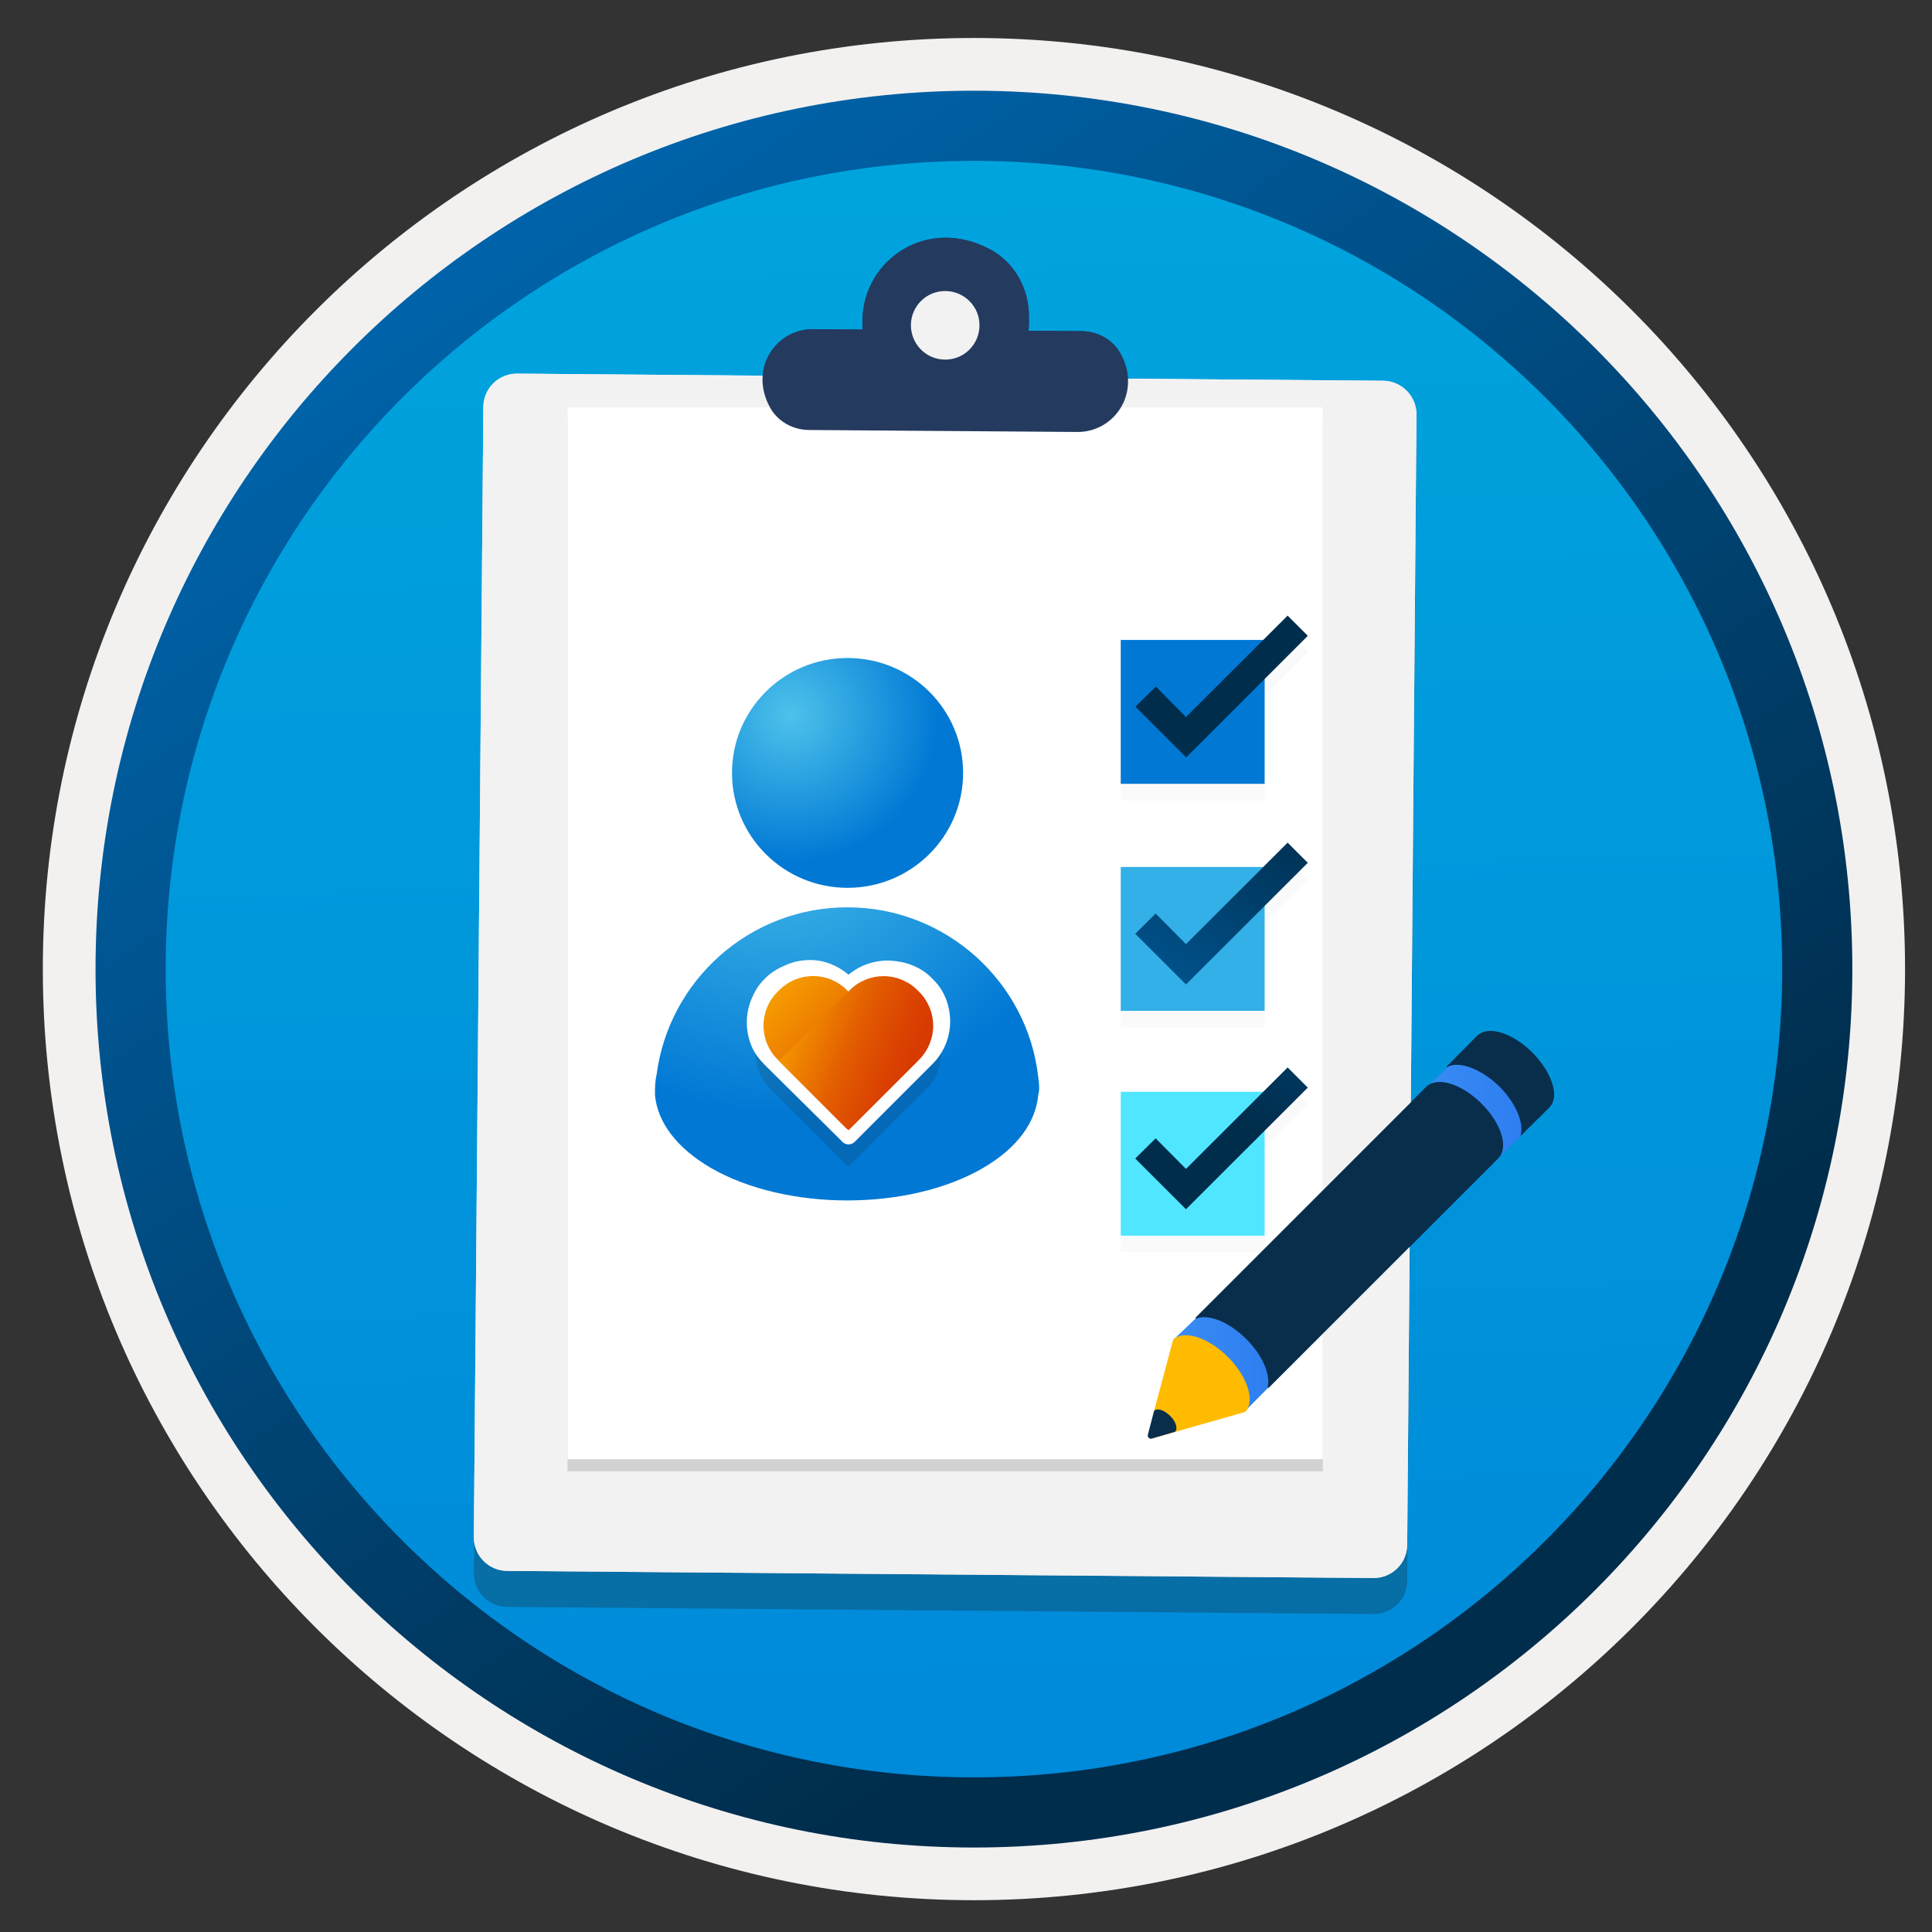 <svg width="103" height="103" viewBox="0 0 103 103" fill="none" xmlns="http://www.w3.org/2000/svg">
<rect x="0" y="0" width="103" height="103" fill="#333333" stroke="none"/>
<path d="M51.923 98.475C26.073 98.475 5.113 77.525 5.113 51.666C5.113 25.805 26.073 4.855 51.923 4.855C77.773 4.855 98.733 25.816 98.733 51.666C98.733 77.516 77.773 98.475 51.923 98.475Z" fill="url(#paint0_linear_166_42568)"/>
<path fill-rule="evenodd" clip-rule="evenodd" d="M97.823 51.665C97.823 77.015 77.273 97.565 51.923 97.565C26.573 97.565 6.023 77.015 6.023 51.665C6.023 26.315 26.573 5.765 51.923 5.765C77.273 5.765 97.823 26.315 97.823 51.665ZM51.923 2.025C79.343 2.025 101.563 24.245 101.563 51.665C101.563 79.085 79.333 101.305 51.923 101.305C24.503 101.305 2.283 79.075 2.283 51.665C2.283 24.245 24.503 2.025 51.923 2.025Z" fill="#F2F1F0"/>
<path fill-rule="evenodd" clip-rule="evenodd" d="M95.013 51.666C95.013 75.466 75.723 94.756 51.923 94.756C28.123 94.756 8.833 75.466 8.833 51.666C8.833 27.866 28.123 8.576 51.923 8.576C75.723 8.576 95.013 27.866 95.013 51.666ZM51.923 4.836C77.783 4.836 98.753 25.806 98.753 51.666C98.753 77.526 77.783 98.496 51.923 98.496C26.063 98.496 5.093 77.526 5.093 51.666C5.093 25.806 26.053 4.836 51.923 4.836Z" fill="url(#paint1_linear_166_42568)"/>
<path opacity="0.15" d="M73.727 22.208L27.57 21.828C26.569 21.818 25.757 22.619 25.757 23.62L25.262 83.856C25.251 84.857 26.052 85.668 27.053 85.668L73.21 86.047C74.212 86.058 75.023 85.257 75.023 84.256L75.518 24.02C75.508 23.03 74.707 22.218 73.727 22.208Z" fill="#1F1D20"/>
<path d="M73.737 20.299L27.58 19.92C26.579 19.91 25.768 20.71 25.768 21.712L25.262 81.937C25.251 82.938 26.052 83.749 27.053 83.749L73.21 84.129C74.212 84.139 75.023 83.338 75.023 82.337L75.518 22.101C75.518 21.121 74.728 20.31 73.737 20.299Z" fill="#F2F2F2"/>
<path opacity="0.15" d="M70.523 22.365H30.257V78.439H70.523V22.365Z" fill="#1F1D20"/>
<path d="M70.523 21.723H30.257V77.796H70.523V21.723Z" fill="white"/>
<path fill-rule="evenodd" clip-rule="evenodd" d="M52.798 13.302C54.105 14.008 54.863 15.41 54.853 16.885V17.244C54.853 17.381 54.842 17.496 54.832 17.633L57.667 17.654C58.51 17.665 59.3 18.087 59.721 18.824C60.902 20.921 59.405 23.05 57.435 23.029L43.124 22.924C42.281 22.913 41.491 22.491 41.069 21.754C39.889 19.657 41.385 17.528 43.356 17.549L45.99 17.57C45.98 17.444 45.98 17.317 45.98 17.18V17.064C46.022 13.861 49.426 11.49 52.798 13.302Z" fill="#243A5E"/>
<path d="M50.374 19.172C51.386 19.183 52.208 18.372 52.219 17.36C52.229 16.348 51.418 15.526 50.406 15.516C49.394 15.505 48.572 16.317 48.562 17.328C48.562 18.34 49.363 19.162 50.374 19.172Z" fill="#F2F2F2"/>
<path d="M55.351 57.425C54.786 52.356 50.438 48.371 45.178 48.371C39.961 48.371 35.657 52.27 35.005 57.294C34.918 57.641 34.918 58.031 34.918 58.377C35.048 59.807 36.048 61.193 37.918 62.276C41.917 64.572 48.438 64.572 52.395 62.276C54.264 61.193 55.22 59.807 55.351 58.377C55.438 58.074 55.394 57.728 55.351 57.425Z" fill="url(#paint2_radial_166_42568)"/>
<path d="M45.185 47.332C48.588 47.332 51.346 44.59 51.346 41.206C51.346 37.823 48.588 35.08 45.185 35.08C41.783 35.08 39.025 37.823 39.025 41.206C39.025 44.59 41.783 47.332 45.185 47.332Z" fill="url(#paint3_radial_166_42568)"/>
<path opacity="0.15" fill-rule="evenodd" clip-rule="evenodd" d="M49.371 54.139L49.272 54.04C48.749 53.518 48.04 53.225 47.301 53.225C46.562 53.225 45.853 53.518 45.33 54.04L45.231 54.139L45.132 54.04C44.873 53.781 44.565 53.574 44.226 53.434C43.887 53.293 43.524 53.221 43.157 53.221C42.79 53.221 42.426 53.293 42.087 53.434C41.748 53.574 41.441 53.781 41.181 54.04L41.091 54.131C40.569 54.654 40.275 55.363 40.275 56.102C40.275 56.841 40.569 57.55 41.091 58.073L41.19 58.172L45.099 62.082C45.116 62.1 45.137 62.114 45.159 62.124C45.182 62.134 45.206 62.139 45.231 62.139C45.256 62.139 45.28 62.134 45.303 62.124C45.325 62.114 45.346 62.1 45.363 62.082L49.371 58.073C49.893 57.552 50.186 56.844 50.186 56.106C50.186 55.368 49.893 54.661 49.371 54.139V54.139Z" fill="#1F1D20"/>
<path d="M43.52 52.89C44.259 52.893 44.445 52.892 44.966 53.416L45.124 53.515L45.321 53.451C45.844 52.926 45.996 53.128 46.737 53.126C47.103 53.127 47.137 52.498 47.475 52.639C47.813 52.781 47.233 53.058 47.49 53.318L48.124 53.539C48.647 54.063 48.124 53.479 48.124 54.218C48.124 54.958 48.927 54.418 48.405 54.941L45.66 58.572L45.528 58.703L45.397 58.572L42.384 56.048L42.277 55.941C42.017 55.683 41.846 56.15 41.705 55.812C41.564 55.474 41.469 55.19 41.469 54.823C41.469 54.457 41.563 54.327 41.705 53.988C41.846 53.65 42.035 53.974 42.295 53.717L42.443 53.392C42.702 53.132 42.045 52.766 42.384 52.625C42.723 52.483 42.879 52.875 43.246 52.874L43.52 52.89ZM43.188 51.182C42.76 51.18 42.336 51.264 41.94 51.428C41.545 51.592 41.114 51.832 40.812 52.136L40.722 52.234C40.418 52.533 40.225 52.874 40.061 53.267C39.897 53.66 39.814 54.082 39.815 54.508C39.814 54.936 39.898 55.36 40.061 55.756C40.225 56.151 40.473 56.472 40.777 56.774L40.842 56.84L40.877 56.878L44.819 60.779L44.91 60.878C44.999 60.963 45.117 61.01 45.239 61.01C45.299 61.01 45.358 60.999 45.413 60.976C45.468 60.953 45.518 60.92 45.56 60.878L45.667 60.779L45.717 60.722L49.7 56.738C50.004 56.44 50.245 56.083 50.409 55.69C50.573 55.297 50.657 54.876 50.655 54.45C50.656 54.022 50.573 53.597 50.409 53.202C50.245 52.806 50.046 52.512 49.742 52.21L49.652 52.12C49.081 51.546 48.273 51.252 47.464 51.214C46.656 51.175 45.862 51.445 45.239 51.962C44.658 51.474 43.947 51.183 43.188 51.182Z" fill="white"/>
<path fill-rule="evenodd" clip-rule="evenodd" d="M48.928 56.562L45.231 60.259L41.458 56.486C41.219 56.25 41.029 55.968 40.9 55.658C40.771 55.348 40.704 55.015 40.704 54.679C40.704 54.343 40.771 54.01 40.9 53.7C41.029 53.39 41.219 53.108 41.458 52.872L41.541 52.789C41.777 52.55 42.059 52.361 42.369 52.231C42.679 52.102 43.012 52.035 43.348 52.035C43.684 52.035 44.017 52.102 44.327 52.231C44.637 52.361 44.919 52.55 45.155 52.789L48.928 56.562Z" fill="url(#paint4_linear_166_42568)"/>
<path fill-rule="evenodd" clip-rule="evenodd" d="M45.102 60.138L41.526 56.561L45.299 52.789C45.778 52.31 46.428 52.041 47.106 52.041C47.783 52.041 48.433 52.31 48.913 52.789L49.003 52.879C49.482 53.359 49.751 54.009 49.751 54.686C49.751 55.364 49.482 56.014 49.003 56.493L45.336 60.153C45.302 60.179 45.259 60.191 45.217 60.188C45.174 60.186 45.133 60.168 45.102 60.138V60.138Z" fill="url(#paint5_linear_166_42568)"/>
<g opacity="0.15">
<path opacity="0.15" fill-rule="evenodd" clip-rule="evenodd" d="M67.35 35.002H59.75V42.672H67.421V37.093L69.723 34.791L68.647 33.715L67.35 35.002Z" fill="#1F1D20"/>
<path opacity="0.15" fill-rule="evenodd" clip-rule="evenodd" d="M67.35 47.105H59.75V54.776H67.421V49.197L69.723 46.884L68.647 45.809L67.35 47.105Z" fill="#1F1D20"/>
<path opacity="0.15" fill-rule="evenodd" clip-rule="evenodd" d="M68.647 57.803L67.35 59.09H59.75V66.76H67.421V61.181L69.723 58.878L68.647 57.803Z" fill="#1F1D20"/>
</g>
<path d="M67.421 34.117H59.75V41.788H67.421V34.117Z" fill="#0078D4"/>
<path d="M69.723 33.896L68.647 32.82L63.228 38.229L61.62 36.6L60.534 37.676L63.239 40.38L69.723 33.896Z" fill="url(#paint6_linear_166_42568)"/>
<path d="M67.421 46.221H59.75V53.891H67.421V46.221Z" fill="#32B0E7"/>
<path d="M69.722 45.999L68.647 44.924L63.228 50.333L61.609 48.704L60.523 49.78L63.228 52.484L69.722 45.999Z" fill="url(#paint7_linear_166_42568)"/>
<path d="M67.421 58.205H59.75V65.876H67.421V58.205Z" fill="#50E6FF"/>
<path d="M69.722 57.984L68.647 56.908L63.228 62.317L61.609 60.688L60.523 61.764L63.228 64.468L69.722 57.984Z" fill="url(#paint8_linear_166_42568)"/>
<path d="M77.432 56.661L75.926 58.113L79.649 61.976L81.898 59.727L81.166 56.359L77.432 56.661Z" fill="url(#paint9_linear_166_42568)"/>
<path d="M64.089 69.959L62.583 71.401L66.349 75.254L68.512 73.08L67.791 69.701L64.089 69.959Z" fill="url(#paint10_linear_166_42568)"/>
<path d="M81.694 56.122C80.65 55.078 79.359 54.669 78.788 55.197H78.778L77.131 56.865C77.121 56.875 77.131 56.897 77.153 56.886C77.777 56.542 78.961 56.972 79.94 57.93C80.822 58.812 81.253 59.867 81.07 60.523C81.07 60.545 81.08 60.555 81.091 60.534L82.598 59.038L82.608 59.027C82.608 59.027 82.608 59.027 82.608 59.017L82.619 59.006C83.146 58.468 82.737 57.177 81.694 56.122Z" fill="#092E4C"/>
<path d="M78.982 58.834C77.949 57.801 76.679 57.392 76.087 57.898L63.745 70.24C63.724 70.261 63.745 70.305 63.777 70.294C64.434 70.046 65.521 70.466 66.446 71.391C67.307 72.252 67.737 73.274 67.587 73.942C67.576 73.974 67.63 74.006 67.651 73.974L79.918 61.707C80.424 61.137 80.025 59.867 78.982 58.834Z" fill="#092E4C"/>
<path d="M65.467 72.348C64.402 71.282 63.1 70.884 62.54 71.422V71.433L61.529 75.21C61.69 75.049 61.787 75.339 62.088 75.64C62.4 75.942 62.282 75.888 62.12 76.049L61.4 76.695L66.382 75.275C66.93 74.715 66.522 73.402 65.467 72.348Z" fill="#FFBB00"/>
<path d="M62.378 75.48C62.077 75.178 61.7 75.049 61.528 75.211L61.195 76.491C61.163 76.62 61.281 76.728 61.399 76.696L62.647 76.33C62.809 76.168 62.691 75.781 62.378 75.48Z" fill="#092E4C"/>
<path opacity="0.15" d="M73.727 22.208L27.57 21.828C26.569 21.818 25.757 22.619 25.757 23.62L25.262 83.856C25.251 84.857 26.052 85.668 27.053 85.668L73.21 86.047C74.212 86.058 75.023 85.257 75.023 84.256L75.518 24.02C75.508 23.03 74.707 22.218 73.727 22.208Z" fill="#1F1D20"/>
<path d="M73.737 20.299L27.58 19.92C26.579 19.91 25.768 20.71 25.768 21.712L25.262 81.937C25.251 82.938 26.052 83.749 27.053 83.749L73.21 84.129C74.212 84.139 75.023 83.338 75.023 82.337L75.518 22.101C75.518 21.121 74.728 20.31 73.737 20.299Z" fill="#F2F2F2"/>
<path opacity="0.15" d="M70.523 22.365H30.257V78.439H70.523V22.365Z" fill="#1F1D20"/>
<path d="M70.523 21.723H30.257V77.796H70.523V21.723Z" fill="white"/>
<path fill-rule="evenodd" clip-rule="evenodd" d="M52.798 13.302C54.105 14.008 54.863 15.41 54.853 16.885V17.244C54.853 17.381 54.842 17.496 54.832 17.633L57.667 17.654C58.51 17.665 59.3 18.087 59.721 18.824C60.902 20.921 59.405 23.05 57.435 23.029L43.124 22.924C42.281 22.913 41.491 22.491 41.069 21.754C39.889 19.657 41.385 17.528 43.356 17.549L45.99 17.57C45.98 17.444 45.98 17.317 45.98 17.18V17.064C46.022 13.861 49.426 11.49 52.798 13.302Z" fill="#243A5E"/>
<path d="M50.374 19.172C51.386 19.183 52.208 18.372 52.219 17.36C52.229 16.348 51.418 15.526 50.406 15.516C49.394 15.505 48.572 16.317 48.562 17.328C48.562 18.34 49.363 19.162 50.374 19.172Z" fill="#F2F2F2"/>
<path d="M55.351 57.425C54.786 52.356 50.438 48.371 45.178 48.371C39.961 48.371 35.657 52.27 35.005 57.294C34.918 57.641 34.918 58.031 34.918 58.377C35.048 59.807 36.048 61.193 37.918 62.276C41.917 64.572 48.438 64.572 52.395 62.276C54.264 61.193 55.22 59.807 55.351 58.377C55.438 58.074 55.394 57.728 55.351 57.425Z" fill="url(#paint11_radial_166_42568)"/>
<path d="M45.185 47.332C48.588 47.332 51.346 44.59 51.346 41.206C51.346 37.823 48.588 35.08 45.185 35.08C41.783 35.08 39.025 37.823 39.025 41.206C39.025 44.59 41.783 47.332 45.185 47.332Z" fill="url(#paint12_radial_166_42568)"/>
<path opacity="0.15" fill-rule="evenodd" clip-rule="evenodd" d="M49.371 54.139L49.272 54.04C48.749 53.518 48.04 53.225 47.301 53.225C46.562 53.225 45.853 53.518 45.33 54.04L45.231 54.139L45.132 54.04C44.873 53.781 44.565 53.574 44.226 53.434C43.887 53.293 43.524 53.221 43.157 53.221C42.79 53.221 42.426 53.293 42.087 53.434C41.748 53.574 41.441 53.781 41.181 54.04L41.091 54.131C40.569 54.654 40.275 55.363 40.275 56.102C40.275 56.841 40.569 57.55 41.091 58.073L41.19 58.172L45.099 62.082C45.116 62.1 45.137 62.114 45.159 62.124C45.182 62.134 45.206 62.139 45.231 62.139C45.256 62.139 45.28 62.134 45.303 62.124C45.325 62.114 45.346 62.1 45.363 62.082L49.371 58.073C49.893 57.552 50.186 56.844 50.186 56.106C50.186 55.368 49.893 54.661 49.371 54.139V54.139Z" fill="#1F1D20"/>
<path d="M43.52 52.89C44.259 52.893 44.445 52.892 44.966 53.416L45.124 53.515L45.321 53.451C45.844 52.926 45.996 53.128 46.737 53.126C47.103 53.127 47.137 52.498 47.475 52.639C47.813 52.781 47.233 53.058 47.49 53.318L48.124 53.539C48.647 54.063 48.124 53.479 48.124 54.218C48.124 54.958 48.927 54.418 48.405 54.941L45.66 58.572L45.528 58.703L45.397 58.572L42.384 56.048L42.277 55.941C42.017 55.683 41.846 56.15 41.705 55.812C41.564 55.474 41.469 55.19 41.469 54.823C41.469 54.457 41.563 54.327 41.705 53.988C41.846 53.65 42.035 53.974 42.295 53.717L42.443 53.392C42.702 53.132 42.045 52.766 42.384 52.625C42.723 52.483 42.879 52.875 43.246 52.874L43.52 52.89ZM43.188 51.182C42.76 51.18 42.336 51.264 41.94 51.428C41.545 51.592 41.114 51.832 40.812 52.136L40.722 52.234C40.418 52.533 40.225 52.874 40.061 53.267C39.897 53.66 39.814 54.082 39.815 54.508C39.814 54.936 39.898 55.36 40.061 55.756C40.225 56.151 40.473 56.472 40.777 56.774L40.842 56.84L40.877 56.878L44.819 60.779L44.91 60.878C44.999 60.963 45.117 61.01 45.239 61.01C45.299 61.01 45.358 60.999 45.413 60.976C45.468 60.953 45.518 60.92 45.56 60.878L45.667 60.779L45.717 60.722L49.7 56.738C50.004 56.44 50.245 56.083 50.409 55.69C50.573 55.297 50.657 54.876 50.655 54.45C50.656 54.022 50.573 53.597 50.409 53.202C50.245 52.806 50.046 52.512 49.742 52.21L49.652 52.12C49.081 51.546 48.273 51.252 47.464 51.214C46.656 51.175 45.862 51.445 45.239 51.962C44.658 51.474 43.947 51.183 43.188 51.182Z" fill="white"/>
<path fill-rule="evenodd" clip-rule="evenodd" d="M48.928 56.562L45.231 60.259L41.458 56.486C41.219 56.25 41.029 55.968 40.9 55.658C40.771 55.348 40.704 55.015 40.704 54.679C40.704 54.343 40.771 54.01 40.9 53.7C41.029 53.39 41.219 53.108 41.458 52.872L41.541 52.789C41.777 52.55 42.059 52.361 42.369 52.231C42.679 52.102 43.012 52.035 43.348 52.035C43.684 52.035 44.017 52.102 44.327 52.231C44.637 52.361 44.919 52.55 45.155 52.789L48.928 56.562Z" fill="url(#paint13_linear_166_42568)"/>
<path fill-rule="evenodd" clip-rule="evenodd" d="M45.102 60.138L41.526 56.561L45.299 52.789C45.778 52.31 46.428 52.041 47.106 52.041C47.783 52.041 48.433 52.31 48.913 52.789L49.003 52.879C49.482 53.359 49.751 54.009 49.751 54.686C49.751 55.364 49.482 56.014 49.003 56.493L45.336 60.153C45.302 60.179 45.259 60.191 45.217 60.188C45.174 60.186 45.133 60.168 45.102 60.138V60.138Z" fill="url(#paint14_linear_166_42568)"/>
<g opacity="0.15">
<path opacity="0.15" fill-rule="evenodd" clip-rule="evenodd" d="M67.35 35.002H59.75V42.672H67.421V37.093L69.723 34.791L68.647 33.715L67.35 35.002Z" fill="#1F1D20"/>
<path opacity="0.15" fill-rule="evenodd" clip-rule="evenodd" d="M67.35 47.105H59.75V54.776H67.421V49.197L69.723 46.884L68.647 45.809L67.35 47.105Z" fill="#1F1D20"/>
<path opacity="0.15" fill-rule="evenodd" clip-rule="evenodd" d="M68.647 57.803L67.35 59.09H59.75V66.76H67.421V61.181L69.723 58.878L68.647 57.803Z" fill="#1F1D20"/>
</g>
<path d="M67.421 34.117H59.75V41.788H67.421V34.117Z" fill="#0078D4"/>
<path d="M69.723 33.896L68.647 32.82L63.228 38.229L61.62 36.6L60.534 37.676L63.239 40.38L69.723 33.896Z" fill="url(#paint15_linear_166_42568)"/>
<path d="M67.421 46.221H59.75V53.891H67.421V46.221Z" fill="#32B0E7"/>
<path d="M69.722 45.999L68.647 44.924L63.228 50.333L61.609 48.704L60.523 49.78L63.228 52.484L69.722 45.999Z" fill="url(#paint16_linear_166_42568)"/>
<path d="M67.421 58.205H59.75V65.876H67.421V58.205Z" fill="#50E6FF"/>
<path d="M69.722 57.984L68.647 56.908L63.228 62.317L61.609 60.688L60.523 61.764L63.228 64.468L69.722 57.984Z" fill="url(#paint17_linear_166_42568)"/>
<path d="M77.432 56.661L75.926 58.113L79.649 61.976L81.898 59.727L81.166 56.359L77.432 56.661Z" fill="url(#paint18_linear_166_42568)"/>
<path d="M64.089 69.959L62.583 71.401L66.349 75.254L68.512 73.08L67.791 69.701L64.089 69.959Z" fill="url(#paint19_linear_166_42568)"/>
<path d="M81.694 56.122C80.65 55.078 79.359 54.669 78.788 55.197H78.778L77.131 56.865C77.121 56.875 77.131 56.897 77.153 56.886C77.777 56.542 78.961 56.972 79.94 57.93C80.822 58.812 81.253 59.867 81.07 60.523C81.07 60.545 81.08 60.555 81.091 60.534L82.598 59.038L82.608 59.027C82.608 59.027 82.608 59.027 82.608 59.017L82.619 59.006C83.146 58.468 82.737 57.177 81.694 56.122Z" fill="#092E4C"/>
<path d="M78.982 58.834C77.949 57.801 76.679 57.392 76.087 57.898L63.745 70.24C63.724 70.261 63.745 70.305 63.777 70.294C64.434 70.046 65.521 70.466 66.446 71.391C67.307 72.252 67.737 73.274 67.587 73.942C67.576 73.974 67.63 74.006 67.651 73.974L79.918 61.707C80.424 61.137 80.025 59.867 78.982 58.834Z" fill="#092E4C"/>
<path d="M65.467 72.348C64.402 71.282 63.1 70.884 62.54 71.422V71.433L61.529 75.21C61.69 75.049 61.787 75.339 62.088 75.64C62.4 75.942 62.282 75.888 62.12 76.049L61.4 76.695L66.382 75.275C66.93 74.715 66.522 73.402 65.467 72.348Z" fill="#FFBB00"/>
<path d="M62.378 75.48C62.077 75.178 61.7 75.049 61.528 75.211L61.195 76.491C61.163 76.62 61.281 76.728 61.399 76.696L62.647 76.33C62.809 76.168 62.691 75.781 62.378 75.48Z" fill="#092E4C"/>
<defs>
<linearGradient id="paint0_linear_166_42568" x1="50.149" y1="-13.124" x2="54.131" y2="132.646" gradientUnits="userSpaceOnUse">
<stop stop-color="#00ABDE"/>
<stop offset="1" stop-color="#007ED8"/>
</linearGradient>
<linearGradient id="paint1_linear_166_42568" x1="3.353" y1="-19.957" x2="98.881" y2="120.925" gradientUnits="userSpaceOnUse">
<stop stop-color="#007ED8"/>
<stop offset="0.707" stop-color="#002D4C"/>
</linearGradient>
<radialGradient id="paint2_radial_166_42568" cx="0" cy="0" r="1" gradientUnits="userSpaceOnUse" gradientTransform="translate(41.416 42.603) scale(29.1 28.995)">
<stop stop-color="#4DC2EB"/>
<stop offset="0.585" stop-color="#0078D4"/>
</radialGradient>
<radialGradient id="paint3_radial_166_42568" cx="0" cy="0" r="1" gradientUnits="userSpaceOnUse" gradientTransform="translate(42.14 38.099) scale(13.649 13.572)">
<stop stop-color="#4DC2EB"/>
<stop offset="0.585" stop-color="#0078D4"/>
</radialGradient>
<linearGradient id="paint4_linear_166_42568" x1="38.81" y1="51.648" x2="60.624" y2="71.054" gradientUnits="userSpaceOnUse">
<stop stop-color="#FFB900"/>
<stop offset="0.17" stop-color="#EF8400"/>
<stop offset="0.31" stop-color="#E25C01"/>
<stop offset="0.43" stop-color="#DB4401"/>
<stop offset="0.5" stop-color="#D83B01"/>
</linearGradient>
<linearGradient id="paint5_linear_166_42568" x1="40.506" y1="53.738" x2="56.347" y2="60.142" gradientUnits="userSpaceOnUse">
<stop stop-color="#FFB900"/>
<stop offset="0.17" stop-color="#EF8400"/>
<stop offset="0.31" stop-color="#E25C01"/>
<stop offset="0.43" stop-color="#DB4401"/>
<stop offset="0.5" stop-color="#D83B01"/>
</linearGradient>
<linearGradient id="paint6_linear_166_42568" x1="50.48" y1="61.132" x2="68.143" y2="30.572" gradientUnits="userSpaceOnUse">
<stop stop-color="#007ED8"/>
<stop offset="0.707" stop-color="#002D4C"/>
</linearGradient>
<linearGradient id="paint7_linear_166_42568" x1="55.722" y1="64.162" x2="73.386" y2="33.602" gradientUnits="userSpaceOnUse">
<stop stop-color="#007ED8"/>
<stop offset="0.707" stop-color="#002D4C"/>
</linearGradient>
<linearGradient id="paint8_linear_166_42568" x1="75.462" y1="31.57" x2="60.953" y2="71.313" gradientUnits="userSpaceOnUse">
<stop stop-color="#007ED8"/>
<stop offset="0.707" stop-color="#002D4C"/>
</linearGradient>
<linearGradient id="paint9_linear_166_42568" x1="75.928" y1="59.169" x2="81.895" y2="59.169" gradientUnits="userSpaceOnUse">
<stop stop-color="#388CF4"/>
<stop offset="1" stop-color="#2C7CEF"/>
</linearGradient>
<linearGradient id="paint10_linear_166_42568" x1="62.583" y1="72.475" x2="68.512" y2="72.475" gradientUnits="userSpaceOnUse">
<stop stop-color="#388CF4"/>
<stop offset="1" stop-color="#2C7CEF"/>
</linearGradient>
<radialGradient id="paint11_radial_166_42568" cx="0" cy="0" r="1" gradientUnits="userSpaceOnUse" gradientTransform="translate(41.416 42.603) scale(29.1 28.995)">
<stop stop-color="#4DC2EB"/>
<stop offset="0.585" stop-color="#0078D4"/>
</radialGradient>
<radialGradient id="paint12_radial_166_42568" cx="0" cy="0" r="1" gradientUnits="userSpaceOnUse" gradientTransform="translate(42.14 38.099) scale(13.649 13.572)">
<stop stop-color="#4DC2EB"/>
<stop offset="0.585" stop-color="#0078D4"/>
</radialGradient>
<linearGradient id="paint13_linear_166_42568" x1="38.81" y1="51.648" x2="60.624" y2="71.054" gradientUnits="userSpaceOnUse">
<stop stop-color="#FFB900"/>
<stop offset="0.17" stop-color="#EF8400"/>
<stop offset="0.31" stop-color="#E25C01"/>
<stop offset="0.43" stop-color="#DB4401"/>
<stop offset="0.5" stop-color="#D83B01"/>
</linearGradient>
<linearGradient id="paint14_linear_166_42568" x1="40.506" y1="53.738" x2="56.347" y2="60.142" gradientUnits="userSpaceOnUse">
<stop stop-color="#FFB900"/>
<stop offset="0.17" stop-color="#EF8400"/>
<stop offset="0.31" stop-color="#E25C01"/>
<stop offset="0.43" stop-color="#DB4401"/>
<stop offset="0.5" stop-color="#D83B01"/>
</linearGradient>
<linearGradient id="paint15_linear_166_42568" x1="50.48" y1="61.132" x2="68.143" y2="30.572" gradientUnits="userSpaceOnUse">
<stop stop-color="#007ED8"/>
<stop offset="0.707" stop-color="#002D4C"/>
</linearGradient>
<linearGradient id="paint16_linear_166_42568" x1="55.722" y1="64.162" x2="73.386" y2="33.602" gradientUnits="userSpaceOnUse">
<stop stop-color="#007ED8"/>
<stop offset="0.707" stop-color="#002D4C"/>
</linearGradient>
<linearGradient id="paint17_linear_166_42568" x1="75.462" y1="31.57" x2="60.953" y2="71.313" gradientUnits="userSpaceOnUse">
<stop stop-color="#007ED8"/>
<stop offset="0.707" stop-color="#002D4C"/>
</linearGradient>
<linearGradient id="paint18_linear_166_42568" x1="75.928" y1="59.169" x2="81.895" y2="59.169" gradientUnits="userSpaceOnUse">
<stop stop-color="#388CF4"/>
<stop offset="1" stop-color="#2C7CEF"/>
</linearGradient>
<linearGradient id="paint19_linear_166_42568" x1="62.583" y1="72.475" x2="68.512" y2="72.475" gradientUnits="userSpaceOnUse">
<stop stop-color="#388CF4"/>
<stop offset="1" stop-color="#2C7CEF"/>
</linearGradient>
</defs>
</svg>
